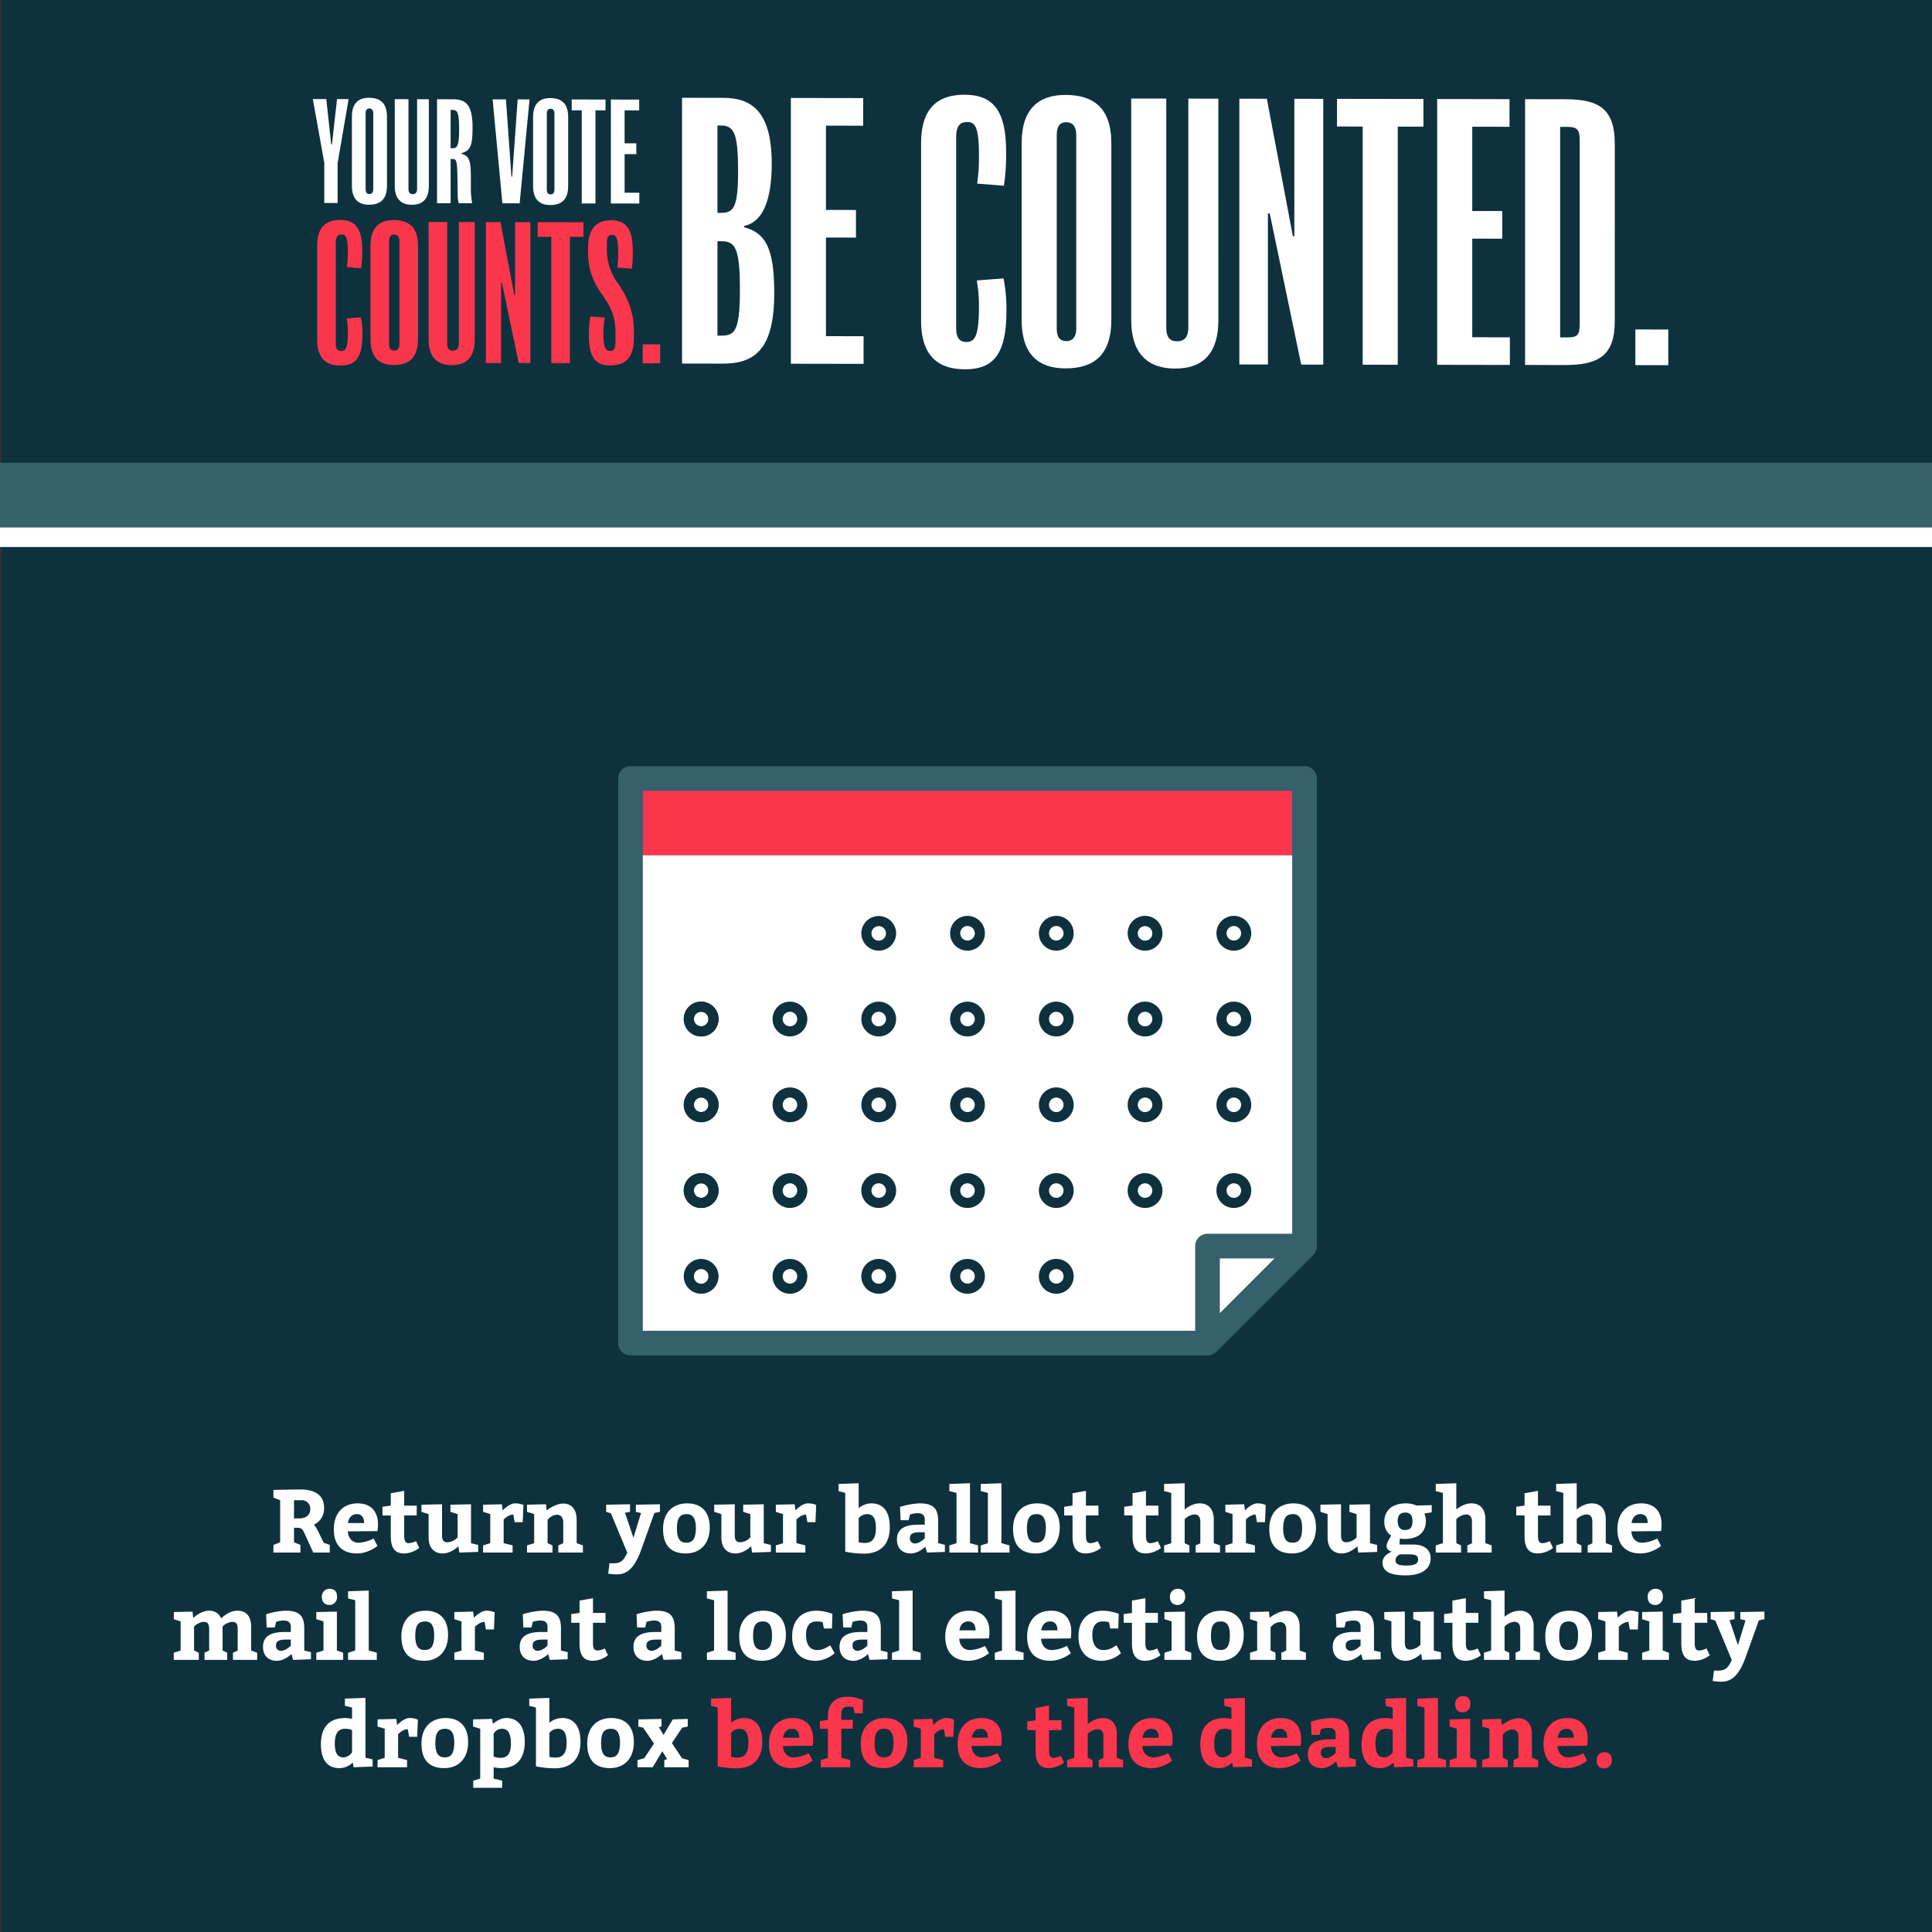<svg xmlns="http://www.w3.org/2000/svg" width="1080" height="1080" viewBox="0 0 1080 1080">
  <rect x="0" y="0" width="1080" height="1080" fill="#333333" stroke="none"/>
  <g>
    <rect x="0.914" y="0.14" width="1079.86" height="1079.86" fill="#0e313e"/>
    <rect y="258.672" width="1080" height="43.378" fill="#37606d"/>
    <rect y="294.873" width="1080" height="10.918" fill="#fff"/>
    <g>
      <g>
        <path d="M194.888,55.4l-6.167,35.765v22.322l-7.434-.012v-22.4l-6.4-35.711,7.511.013,2.768,25.384h.4l2.847-25.375Z" fill="#fff"/>
        <path d="M216.32,103.829c0,7.95-4.111,10.619-10.042,10.609s-9.568-3.073-9.568-10.642v-38.6c0-7.721,3.954-10.543,9.568-10.534,6.009.01,10.042,2.693,10.042,10.567Zm-7.67-40.375c0-2.064-.949-2.83-2.135-2.832-1.345,0-2.135.761-2.135,2.824v42.275c0,2.14.87,2.753,2.135,2.755,1.107,0,2.135-.684,2.135-2.749Z" fill="#fff"/>
        <path d="M239.724,103.866c0,6.88-3.008,10.621-9.489,10.61-6.167-.01-9.568-3.532-9.568-10.565V55.446l7.67.012v50.147c0,1.912.712,2.906,2.373,2.909,1.581,0,2.45-.991,2.45-2.977V55.468l6.564.009Z" fill="#fff"/>
        <path d="M257.988,85.629v.382c4.982,1.078,5.221,5.666,5.221,13.463v4.51a51.6,51.6,0,0,0,.71,9.633l-7.434-.013a12.388,12.388,0,0,1-.632-3.9l-.159-11.543c-.158-8.792-.79-9.251-2.688-9.254l-1.107,0V113.6l-7.591-.013v-58.1l9.014.015c6.958.011,10.833,2.922,10.833,15.689C264.156,81.434,263.049,84.108,257.988,85.629Zm-4.981-24.165-1.107,0V82.866l1.028,0c2.61,0,3.716-1.142,3.716-10.925C256.644,62.693,255.617,61.468,253.007,61.464Z" fill="#fff"/>
        <path d="M296.021,55.573l-5.535,58.088-9.648-.016-5.455-58.107,7.434.013,3.084,43.2h.4l3.083-43.186Z" fill="#fff"/>
        <path d="M317.606,104c0,7.95-4.111,10.619-10.041,10.609S298,111.534,298,103.966v-38.6c0-7.721,3.954-10.543,9.568-10.534,6.009.011,10.041,2.693,10.041,10.567Zm-7.669-40.375c0-2.064-.949-2.83-2.135-2.832-1.344,0-2.135.76-2.135,2.824v42.274c0,2.141.87,2.754,2.135,2.756,1.107,0,2.135-.683,2.135-2.749Z" fill="#fff"/>
        <path d="M338.481,61.683l-5.614-.01v52.059l-7.67-.011V61.662l-5.613-.009V55.612l18.9.032Z" fill="#fff"/>
        <path d="M357.377,113.773l-15.893-.024v-58.1l15.815.026v6.039l-8.145-.013V80.126l6.564.009v6.039l-6.563-.009v21.558l8.223.013Z" fill="#fff"/>
      </g>
      <g>
        <path d="M190.274,204.324c-8.9-.014-12.968-5-12.968-14.426V137.461c0-9.741,4.18-14.5,12.861-14.486,7.824.013,12.325,3.854,12.325,16.7a62.118,62.118,0,0,1-.643,10.258l-7.931-.635a52.8,52.8,0,0,0,.536-8.082c0-8.7-1.072-10.157-3.537-10.161-2.037,0-3.215,1.135-3.215,4.554v56.58c0,2.9,1.072,4.043,3.108,4.047,2.572,0,3.644-2.171,3.644-10.565a43.933,43.933,0,0,0-.643-7.672l7.931-.608a47.118,47.118,0,0,1,.857,9.742C202.6,200.821,197.991,204.337,190.274,204.324Z" fill="#fa364d"/>
        <path d="M233.68,189.682c0,10.777-5.573,14.4-13.612,14.381S207.1,199.9,207.1,189.637V137.306c0-10.467,5.359-14.292,12.968-14.279,8.147.014,13.612,3.649,13.612,14.323Zm-10.4-54.733c0-2.8-1.286-3.836-2.894-3.838-1.822,0-2.895,1.031-2.895,3.829v57.306c0,2.9,1.179,3.732,2.895,3.734,1.5,0,2.894-.927,2.894-3.725Z" fill="#fa364d"/>
        <path d="M265.4,189.734c0,9.327-4.073,14.4-12.861,14.383-8.36-.014-12.969-4.788-12.969-14.322V124.1l10.4.014v67.983c0,2.59.965,3.939,3.215,3.942,2.144,0,3.322-1.341,3.322-4.036V124.126l8.9.015Z" fill="#fa364d"/>
        <path d="M296.483,202.947l-6.537-.011-9.325-44.782h-.535V202.92l-8.467-.013V124.15l8.145.013,7.718,40.738h.429V124.177l8.574.014Z" fill="#fa364d"/>
        <path d="M326.171,132.427l-7.61-.015v70.572l-10.4-.015V132.4l-7.608-.014V124.2l25.616.043Z" fill="#fa364d"/>
        <path d="M354.356,188.639c0,11.71-4.93,15.64-13.611,15.625-8.039-.013-11.578-4.993-11.578-16.807a60.932,60.932,0,0,1,.858-10.568l8.038.635a53.348,53.348,0,0,0-.75,8.807c0,7.979,1.072,9.846,3.859,9.851,2.037,0,2.895-1.342,2.895-5.073v-4.974c0-6.321-.965-12.333-7.181-21.048-6-8.507-8.145-15.039-8.145-24.47v-1.97c0-10.159,3.965-15.538,13.075-15.523,9,.015,11.9,6.134,11.9,17.014a63.962,63.962,0,0,1-.535,10.052l-8.146-.636a49.864,49.864,0,0,0,.537-8.289c0-8.083-1.072-9.95-3.43-9.952-2.037,0-2.895,1.135-2.895,4.762v3.108a31.468,31.468,0,0,0,5.789,18.663c5.9,8.3,9.324,16.6,9.324,27.478Z" fill="#fa364d"/>
        <path d="M369.04,203.068l-9.753-.016v-10.57l9.753.016Z" fill="#fa364d"/>
      </g>
      <g>
        <path d="M404.1,203.265l-22.847-.038V54.661l23.05.032c15.769.027,27.1,7.47,27.1,36.8,0,20.527-5.056,32.639-15.366,34.772v.781c11.724,3.145,16.779,11.366,16.779,36.779C432.811,194.515,422.5,203.3,404.1,203.265ZM402.687,70.14l-1.618-.01V119l1.82,0c7.279.013,9.7-2.915,9.7-23.636,0-21.887-2.63-25.214-9.907-25.225Zm.4,64.7-2.022,0v52.781l2.022,0c7.683.011,10.52-2.523,10.52-25.589,0-23.658-2.635-27.179-10.52-27.192Z" fill="#fff"/>
        <path d="M482.744,203.4l-40.642-.068V54.762l40.438.067V70.271l-20.826-.034v47.112l16.781.028v15.442l-16.781-.028v55.125l21.027.036Z" fill="#fff"/>
        <path d="M539.358,206.423c-16.781-.028-24.465-9.425-24.465-27.214V80.3c0-18.375,7.886-27.353,24.263-27.326,14.76.025,23.252,7.272,23.252,31.511a116.859,116.859,0,0,1-1.215,19.35l-14.963-1.2a99.29,99.29,0,0,0,1.013-15.247c0-16.417-2.021-19.162-6.672-19.169-3.843-.005-6.065,2.141-6.065,8.591V183.542c0,5.475,2.023,7.629,5.862,7.629,4.854.008,6.875-4.094,6.875-19.929a82.725,82.725,0,0,0-1.215-14.472l14.963-1.148A88.793,88.793,0,0,1,562.609,174C562.609,199.815,553.916,206.447,539.358,206.423Z" fill="#fff"/>
        <path d="M621.239,178.8c0,20.329-10.519,27.153-25.677,27.128S571.1,198.07,571.1,178.717V80c0-19.745,10.11-26.96,24.465-26.937,15.366.021,25.677,6.884,25.677,27.019Zm-19.6-103.247c0-5.279-2.424-7.236-5.459-7.242-3.436-.006-5.457,1.946-5.457,7.223v108.1c0,5.474,2.222,7.043,5.457,7.048,2.831,0,5.459-1.752,5.459-7.03Z" fill="#fff"/>
        <path d="M681.083,178.9c0,17.592-7.685,27.159-24.264,27.131-15.769-.027-24.462-9.032-24.462-27.017V55.08l19.6.031V183.353c0,4.887,1.822,7.432,6.066,7.439,4.044.007,6.267-2.529,6.267-7.612V55.133l16.783.026Z" fill="#fff"/>
        <path d="M739.714,203.824l-12.335-.022L709.79,119.324h-1.011v84.448l-15.97-.027V55.181l15.366.021,14.558,76.849.808,0V55.231l16.176.029Z" fill="#fff"/>
        <path d="M795.716,70.8l-14.356-.025V203.9l-19.612-.033V70.734l-14.355-.025V55.266l48.323.081Z" fill="#fff"/>
        <path d="M844.034,204l-40.643-.067V55.365l40.437.068V70.875L823,70.841v47.11l16.781.029v15.442L823,133.4v55.125l21.027.034Z" fill="#fff"/>
        <path d="M902.665,179.661c0,19.158-9.1,24.421-27.9,24.389l-22.24-.038V55.446l22.848.039c19.006.031,27.295,5.91,27.295,24.872Zm-19.613-100.9c0-6.056-1.009-7.82-6.874-7.829l-4.044-.007V188.6l3.843.007c6.066.01,7.075-1.357,7.075-7.809Z" fill="#fff"/>
        <path d="M932.586,204.146l-18.4-.031v-19.94l18.4.032Z" fill="#fff"/>
      </g>
    </g>
    <g>
      <path d="M152.85,867.891v-4.25l3.75-1.5v-23.5l-3.75-1.5v-4.25l11.5-.25h3.8c8.2,0,13,3.4,13,10.2a9.877,9.877,0,0,1-5.651,9.451,14.512,14.512,0,0,1,2.1,3.25l3.349,6.85,3.4,1.25v4.25H175.1l-4.2-9.251c-1.7-3.8-2.15-4.6-4.8-4.6h-1.75v8.1l3.6,1.5v4.25Zm14.35-19.1c3.951,0,6.251-1.9,6.251-5.25a4.673,4.673,0,0,0-5-4.9h-4.1V848.79Z" fill="#fff"/>
      <path d="M200.449,862.391a20.27,20.27,0,0,0,8.4-2.35l2.15,4.15s-5,4.2-11.4,4.2c-8.6,0-13-5-13-13.5,0-8.75,4.95-14.5,13.35-14.5,7.452,0,11.351,4.6,11.351,11.751a26.716,26.716,0,0,1-.3,3.75l-16.6.151C194.7,860.041,197,862.391,200.449,862.391Zm-5.95-11h9.051c0-2.85-1.2-5-4.1-5C196.65,846.39,194.9,848.44,194.5,851.39Z" fill="#fff"/>
      <path d="M218.449,858.64v-11.5H213.8v-4.85l4.65-.651v-6.9l7.5-1.35v8.25h7v5.5h-7v11c0,3.2.551,4.5,2.651,4.5a10.59,10.59,0,0,0,3.95-1.15l1.8,3.8a14.249,14.249,0,0,1-8.5,3.1C220.1,868.391,218.449,864.391,218.449,858.64Z" fill="#fff"/>
      <path d="M235.6,845.14v-4l11.5-.25V858.14c0,2.751.8,4,3.05,4a8.511,8.511,0,0,0,5.65-2.7V846.39l-4-1.25v-4l11.5-.25v21.752l4,1v3.9l-10.551.349-.5-3.5s-4,4-8.751,4c-5,0-7.9-3.35-7.9-8.95V846.39Z" fill="#fff"/>
      <path d="M281,844.34s3.6-3.951,6.95-3.951a11.832,11.832,0,0,1,4.651.9l-.4,9.6h-4.5l-.75-4.25c-2.9,0-5.4,2.8-5.4,2.8v13.2l5,1.25v4h-16.5v-4l4-1.25V846.39l-4-1.25v-4l10.5-.25Z" fill="#fff"/>
      <path d="M305.549,844.34s4.75-3.85,9.2-3.85c4.851,0,7.6,3.45,7.6,8.9v13.251l3.5,1.25v4H312.1v-4l2.75-1.25v-11.9c0-2.3-1.3-4-3.4-4-3.1,0-5.35,2.851-5.35,2.851v13.05l2.75,1.25v4H294.6v-4l4-1.25V846.39l-4-1.25v-4l10.6-.25Z" fill="#fff"/>
      <path d="M338.847,845.14v-4l13.35-.25v4.251l-2.8.5,4.7,14,4.25-13.85-2.9-.65v-4l13.452-.25v4.251l-3.1.65-7.35,20.5c-4.15,11.55-8.751,13.8-13.851,13.8a36.492,36.492,0,0,1-4.6-.4l.7-5.85c.75.049,1.4.049,2.05.049,4,0,5.8-1.149,7.9-5.95l-9.151-22Z" fill="#fff"/>
      <path d="M396.748,853.89c0,9-5.25,14.5-13.35,14.5-8.151,0-12.751-4.25-12.751-13.751,0-9,5.35-14.251,13.5-14.251C392.248,840.389,396.748,845.29,396.748,853.89Zm-18.35.5c0,5.5,1.6,8,5.25,8,3.6,0,5.35-2.25,5.35-8.251,0-5.1-1.5-7.75-5.1-7.75C380.247,846.39,378.4,848.39,378.4,854.39Z" fill="#fff"/>
      <path d="M399.246,845.14v-4l11.5-.25V858.14c0,2.751.8,4,3.05,4a8.511,8.511,0,0,0,5.65-2.7V846.39l-4-1.25v-4l11.5-.25v21.752l4,1v3.9l-10.55.349-.5-3.5s-4,4-8.751,4c-5,0-7.9-3.35-7.9-8.95V846.39Z" fill="#fff"/>
      <path d="M444.647,844.34s3.6-3.951,6.95-3.951a11.824,11.824,0,0,1,4.65.9l-.4,9.6h-4.5l-.75-4.25c-2.9,0-5.4,2.8-5.4,2.8v13.2l5,1.25v4H433.7v-4l4-1.25V846.39l-4-1.25v-4l10.5-.25Z" fill="#fff"/>
      <path d="M480,843.04a11.456,11.456,0,0,1,7.151-2.651c6.7,0,10.25,4.851,10.25,13.251,0,9.4-4.9,14.851-14.5,14.851a53.492,53.492,0,0,1-10.4-1.1V834.54l-3.75-1v-4l11.251-.4Zm3.7,19.451c4.349,0,5.95-3.3,5.95-8.351,0-5-1.4-7.75-4.9-7.75a6.419,6.419,0,0,0-4.75,2.25v13.451A12.539,12.539,0,0,0,483.7,862.491Z" fill="#fff"/>
      <path d="M517.295,864.641s-3.85,3.75-8.1,3.75c-4.851,0-7.8-2.85-7.8-7.85,0-5.9,4.45-8.25,12.051-8.25h3.5V849.54c0-2.55-1.35-3.65-3.85-3.65a12.841,12.841,0,0,0-4.4.75l-.75,3.15h-4.5l-.35-7.4a42.041,42.041,0,0,1,10.851-2c7.6,0,10.5,2.651,10.5,9.9v12.351l3.75.9v4l-10,.349Zm-5.7-1.85c2.649,0,5.35-2.9,5.35-2.9v-3.35H514.1c-3.9,0-5.45,1-5.45,3.25A2.7,2.7,0,0,0,511.6,862.791Z" fill="#fff"/>
      <path d="M542.244,862.641l4.5,1.25v4h-16.05v-4l4-1.25v-28.1l-4-1v-4l11.55-.4Z" fill="#fff"/>
      <path d="M559.794,862.641l4.5,1.25v4H548.243v-4l4-1.25v-28.1l-4-1v-4l11.551-.4Z" fill="#fff"/>
      <path d="M592.4,853.89c0,9-5.25,14.5-13.351,14.5-8.15,0-12.751-4.25-12.751-13.751,0-9,5.351-14.251,13.5-14.251C587.9,840.389,592.4,845.29,592.4,853.89Zm-18.351.5c0,5.5,1.6,8,5.25,8,3.6,0,5.351-2.25,5.351-8.251,0-5.1-1.5-7.75-5.1-7.75C575.894,846.39,574.044,848.39,574.044,854.39Z" fill="#fff"/>
      <path d="M599.543,858.64v-11.5h-4.65v-4.85l4.65-.651v-6.9l7.5-1.35v8.25h7v5.5h-7v11c0,3.2.551,4.5,2.651,4.5a10.6,10.6,0,0,0,3.95-1.15l1.8,3.8a14.251,14.251,0,0,1-8.5,3.1C601.194,868.391,599.543,864.391,599.543,858.64Z" fill="#fff"/>
      <path d="M633.092,858.64v-11.5h-4.65v-4.85l4.65-.651v-6.9l7.5-1.35v8.25h7v5.5h-7v11c0,3.2.551,4.5,2.65,4.5a10.6,10.6,0,0,0,3.951-1.15l1.8,3.8a14.249,14.249,0,0,1-8.5,3.1C634.742,868.391,633.092,864.391,633.092,858.64Z" fill="#fff"/>
      <path d="M662.242,843.79c1.451-1.2,4.7-3.4,8.4-3.4,5.1,0,7.85,3.4,7.85,9v13.251l3.5,1.25v4h-13.6v-4l2.6-1.2v-12.1c0-2.951-1.45-4-3.25-4a8.552,8.552,0,0,0-5.5,2.65v13.4l2.651,1.25v4H650.741v-4l4-1.25v-28.1l-4-1v-4l11.5-.4Z" fill="#fff"/>
      <path d="M695.942,844.34s3.6-3.951,6.95-3.951a11.824,11.824,0,0,1,4.65.9l-.4,9.6h-4.5l-.75-4.25c-2.9,0-5.4,2.8-5.4,2.8v13.2l5,1.25v4h-16.5v-4l4-1.25V846.39l-4-1.25v-4l10.5-.25Z" fill="#fff"/>
      <path d="M735.642,853.89c0,9-5.25,14.5-13.351,14.5-8.15,0-12.751-4.25-12.751-13.751,0-9,5.351-14.251,13.5-14.251C731.142,840.389,735.642,845.29,735.642,853.89Zm-18.351.5c0,5.5,1.6,8,5.25,8,3.6,0,5.351-2.25,5.351-8.251,0-5.1-1.5-7.75-5.1-7.75C719.141,846.39,717.291,848.39,717.291,854.39Z" fill="#fff"/>
      <path d="M738.14,845.14v-4l11.5-.25V858.14c0,2.751.8,4,3.05,4a8.511,8.511,0,0,0,5.65-2.7V846.39l-4-1.25v-4l11.5-.25v21.752l4,1v3.9l-10.551.349-.5-3.5s-4,4-8.751,4c-5,0-7.9-3.35-7.9-8.95V846.39Z" fill="#fff"/>
      <path d="M778.089,867.391s-3-.45-3-3.3c0-1.451,2-4.7,2.6-5.651-1.2-.8-3.851-2.95-3.851-7.8,0-6.85,5.15-10.251,12-10.251a13.968,13.968,0,0,1,5.9,1.2l8.6-.2v4l-4.1.7a10.913,10.913,0,0,1,.851,3.95c0,7.251-5.1,10.251-12,10.251a17.3,17.3,0,0,1-2.55-.25l-.2,3.35h7.4c6.351,0,10,2.75,10,7.75,0,5.5-4.4,9.5-14,9.5-7.85,0-12.9-1.75-12.9-7.251C772.839,869.092,778.089,867.391,778.089,867.391Zm2,4.75c0,2.5,2.149,3,6.25,3,4.5,0,6.4-1,6.4-3.4,0-2.251-1.65-2.851-5-2.851h-5.251S780.09,869.992,780.09,872.141Zm1.25-21.851c0,3,1.149,5,4,5,3.15,0,4.25-1.651,4.25-5,0-3.15-1.25-4.75-4-4.75C782.59,845.54,781.34,847.14,781.34,850.29Z" fill="#fff"/>
      <path d="M814.089,843.79c1.45-1.2,4.7-3.4,8.4-3.4,5.1,0,7.851,3.4,7.851,9v13.251l3.5,1.25v4h-13.6v-4l2.6-1.2v-12.1c0-2.951-1.45-4-3.25-4a8.547,8.547,0,0,0-5.5,2.65v13.4l2.65,1.25v4H802.588v-4l4-1.25v-28.1l-4-1v-4l11.5-.4Z" fill="#fff"/>
      <path d="M852.237,858.64v-11.5h-4.651v-4.85l4.651-.651v-6.9l7.5-1.35v8.25h7v5.5h-7v11c0,3.2.55,4.5,2.65,4.5a10.584,10.584,0,0,0,3.95-1.15l1.8,3.8a14.249,14.249,0,0,1-8.5,3.1C853.887,868.391,852.237,864.391,852.237,858.64Z" fill="#fff"/>
      <path d="M881.387,843.79c1.45-1.2,4.7-3.4,8.4-3.4,5.1,0,7.851,3.4,7.851,9v13.251l3.5,1.25v4h-13.6v-4l2.6-1.2v-12.1c0-2.951-1.45-4-3.25-4a8.547,8.547,0,0,0-5.5,2.65v13.4l2.65,1.25v4H869.886v-4l4-1.25v-28.1l-4-1v-4l11.5-.4Z" fill="#fff"/>
      <path d="M917.986,862.391a20.276,20.276,0,0,0,8.4-2.35l2.149,4.15s-5,4.2-11.4,4.2c-8.6,0-13-5-13-13.5,0-8.75,4.95-14.5,13.351-14.5,7.451,0,11.35,4.6,11.35,11.751a26.716,26.716,0,0,1-.3,3.75l-16.6.151C912.236,860.041,914.535,862.391,917.986,862.391Zm-5.951-11h9.051c0-2.85-1.2-5-4.1-5C914.186,846.39,912.436,848.44,912.035,851.39Z" fill="#fff"/>
      <path d="M143.779,923.891v4H130.228v-4l2.649-1.25v-11.9c0-3-.9-4.1-3.1-4.1a8.23,8.23,0,0,0-5.351,2.6v13.4l2.6,1.25v4h-12.7v-4l2.6-1.25v-11.9c0-3.05-.9-4.1-3.1-4.1a8.5,8.5,0,0,0-5.35,2.6v13.4l2.65,1.25v4h-14v-4l3.851-1.25V906.39l-3.8-1.25v-4l10.451-.25.35,3.551s4.35-4.051,8.751-4.051c3.55,0,5.75,1.651,6.9,4.3.85-.85,4.6-4.3,9.051-4.3,5.25,0,7.7,3.4,7.7,9v13.251Z" fill="#fff"/>
      <path d="M162.926,924.641s-3.851,3.75-8.1,3.75c-4.85,0-7.8-2.85-7.8-7.85,0-5.9,4.45-8.25,12.05-8.25h3.5V909.54c0-2.55-1.349-3.65-3.849-3.65a12.851,12.851,0,0,0-4.4.75l-.75,3.15h-4.5l-.349-7.4a42.039,42.039,0,0,1,10.85-2c7.6,0,10.5,2.651,10.5,9.9v12.351l3.75.9v4l-10,.349Zm-5.7-1.85c2.649,0,5.349-2.9,5.349-2.9v-3.35h-2.849c-3.9,0-5.45,1-5.45,3.25A2.7,2.7,0,0,0,157.226,922.791Z" fill="#fff"/>
      <path d="M188.325,922.641l3.5,1.25v4h-15v-4l4-1.25V906.39l-4-1.25v-4l11.5-.25Zm-4.1-34.5c2.6,0,4.2,1.35,4.2,4.5a4.278,4.278,0,0,1-4.2,4.55c-2.7,0-4.3-1.6-4.3-4.55A4.256,4.256,0,0,1,184.225,888.139Z" fill="#fff"/>
      <path d="M206.125,922.641l4.5,1.25v4H194.574v-4l4-1.25v-28.1l-4-1v-4l11.551-.4Z" fill="#fff"/>
      <path d="M250.475,913.89c0,9-5.25,14.5-13.351,14.5-8.15,0-12.751-4.25-12.751-13.751,0-9,5.351-14.251,13.5-14.251C245.975,900.389,250.475,905.29,250.475,913.89Zm-18.351.5c0,5.5,1.6,8,5.25,8,3.6,0,5.351-2.25,5.351-8.251,0-5.1-1.5-7.75-5.1-7.75C233.974,906.39,232.124,908.39,232.124,914.39Z" fill="#fff"/>
      <path d="M264.924,904.34s3.6-3.951,6.95-3.951a11.832,11.832,0,0,1,4.651.9l-.4,9.6h-4.5l-.75-4.25c-2.9,0-5.4,2.8-5.4,2.8v13.2l5,1.25v4h-16.5v-4l4-1.25V906.39l-4-1.25v-4l10.5-.25Z" fill="#fff"/>
      <path d="M306.423,924.641s-3.851,3.75-8.1,3.75c-4.85,0-7.8-2.85-7.8-7.85,0-5.9,4.45-8.25,12.05-8.25h3.5V909.54c0-2.55-1.349-3.65-3.849-3.65a12.851,12.851,0,0,0-4.4.75l-.75,3.15h-4.5l-.349-7.4a42.039,42.039,0,0,1,10.85-2c7.6,0,10.5,2.651,10.5,9.9v12.351l3.75.9v4l-10,.349Zm-5.7-1.85c2.649,0,5.349-2.9,5.349-2.9v-3.35h-2.849c-3.9,0-5.45,1-5.45,3.25A2.7,2.7,0,0,0,300.723,922.791Z" fill="#fff"/>
      <path d="M323.972,918.64v-11.5h-4.651v-4.85l4.651-.651v-6.9l7.5-1.35v8.25h7v5.5h-7v11c0,3.2.551,4.5,2.65,4.5a10.584,10.584,0,0,0,3.95-1.15l1.8,3.8a14.249,14.249,0,0,1-8.5,3.1C325.622,928.391,323.972,924.391,323.972,918.64Z" fill="#fff"/>
      <path d="M370.022,924.641s-3.851,3.75-8.1,3.75c-4.85,0-7.8-2.85-7.8-7.85,0-5.9,4.451-8.25,12.051-8.25h3.5V909.54c0-2.55-1.35-3.65-3.85-3.65a12.848,12.848,0,0,0-4.4.75l-.75,3.15h-4.5l-.349-7.4a42.029,42.029,0,0,1,10.85-2c7.6,0,10.5,2.651,10.5,9.9v12.351l3.75.9v4l-10,.349Zm-5.7-1.85c2.65,0,5.35-2.9,5.35-2.9v-3.35h-2.85c-3.9,0-5.45,1-5.45,3.25A2.7,2.7,0,0,0,364.321,922.791Z" fill="#fff"/>
      <path d="M406.72,922.641l4.5,1.25v4H395.169v-4l4-1.25v-28.1l-4-1v-4l11.551-.4Z" fill="#fff"/>
      <path d="M439.321,913.89c0,9-5.25,14.5-13.351,14.5-8.15,0-12.751-4.25-12.751-13.751,0-9,5.351-14.251,13.5-14.251C434.821,900.389,439.321,905.29,439.321,913.89Zm-18.351.5c0,5.5,1.6,8,5.25,8,3.6,0,5.351-2.25,5.351-8.251,0-5.1-1.5-7.75-5.1-7.75C422.82,906.39,420.97,908.39,420.97,914.39Z" fill="#fff"/>
      <path d="M455.82,928.391c-8.251,0-13-5.1-13-13.6,0-8.9,5-14.4,13.751-14.4a27.742,27.742,0,0,1,8.751,1.75l-.25,8.2h-4.5l-.7-3.551a14.306,14.306,0,0,0-3.45-.4c-3.6,0-5.849,2.4-5.849,7.4,0,5.45,2.1,8.6,6.25,8.6,3.5,0,5.7-1.75,7.25-2.65l2.5,4.4A16.589,16.589,0,0,1,455.82,928.391Z" fill="#fff"/>
      <path d="M485.22,924.641s-3.851,3.75-8.1,3.75c-4.85,0-7.8-2.85-7.8-7.85,0-5.9,4.45-8.25,12.05-8.25h3.5V909.54c0-2.55-1.349-3.65-3.849-3.65a12.851,12.851,0,0,0-4.4.75l-.75,3.15h-4.5l-.349-7.4a42.039,42.039,0,0,1,10.85-2c7.6,0,10.5,2.651,10.5,9.9v12.351l3.75.9v4l-10,.349Zm-5.7-1.85c2.649,0,5.349-2.9,5.349-2.9v-3.35H482.02c-3.9,0-5.45,1-5.45,3.25A2.7,2.7,0,0,0,479.52,922.791Z" fill="#fff"/>
      <path d="M510.169,922.641l4.5,1.25v4H498.618v-4l4-1.25v-28.1l-4-1v-4l11.551-.4Z" fill="#fff"/>
      <path d="M542.268,922.391a20.269,20.269,0,0,0,8.4-2.35l2.151,4.15s-5,4.2-11.4,4.2c-8.6,0-13-5-13-13.5,0-8.75,4.95-14.5,13.351-14.5,7.451,0,11.35,4.6,11.35,11.751a26.8,26.8,0,0,1-.3,3.75l-16.6.151C536.518,920.041,538.818,922.391,542.268,922.391Zm-5.95-11h9.05c0-2.85-1.2-5-4.1-5C538.468,906.39,536.718,908.44,536.318,911.39Z" fill="#fff"/>
      <path d="M567.668,922.641l4.5,1.25v4H556.117v-4l4-1.25v-28.1l-4-1v-4l11.551-.4Z" fill="#fff"/>
      <path d="M588.018,922.391a20.269,20.269,0,0,0,8.4-2.35l2.151,4.15s-5,4.2-11.4,4.2c-8.6,0-13-5-13-13.5,0-8.75,4.95-14.5,13.351-14.5,7.451,0,11.35,4.6,11.35,11.751a26.8,26.8,0,0,1-.3,3.75l-16.6.151C582.268,920.041,584.568,922.391,588.018,922.391Zm-5.95-11h9.05c0-2.85-1.2-5-4.1-5C584.218,906.39,582.468,908.44,582.068,911.39Z" fill="#fff"/>
      <path d="M615.868,928.391c-8.251,0-13-5.1-13-13.6,0-8.9,5-14.4,13.751-14.4a27.734,27.734,0,0,1,8.751,1.75l-.25,8.2h-4.5l-.7-3.551a14.306,14.306,0,0,0-3.45-.4c-3.6,0-5.85,2.4-5.85,7.4,0,5.45,2.1,8.6,6.25,8.6,3.5,0,5.7-1.75,7.25-2.65l2.5,4.4A16.587,16.587,0,0,1,615.868,928.391Z" fill="#fff"/>
      <path d="M632.768,918.64v-11.5h-4.651v-4.85l4.651-.651v-6.9l7.5-1.35v8.25h7v5.5h-7v11c0,3.2.551,4.5,2.65,4.5a10.584,10.584,0,0,0,3.95-1.15l1.8,3.8a14.249,14.249,0,0,1-8.5,3.1C634.418,928.391,632.768,924.391,632.768,918.64Z" fill="#fff"/>
      <path d="M662.418,922.641l3.5,1.25v4h-15v-4l4-1.25V906.39l-4-1.25v-4l11.5-.25Zm-4.1-34.5c2.6,0,4.2,1.35,4.2,4.5a4.279,4.279,0,0,1-4.2,4.55c-2.7,0-4.3-1.6-4.3-4.55A4.256,4.256,0,0,1,658.318,888.139Z" fill="#fff"/>
      <path d="M695.268,913.89c0,9-5.25,14.5-13.351,14.5-8.15,0-12.751-4.25-12.751-13.751,0-9,5.351-14.251,13.5-14.251C690.768,900.389,695.268,905.29,695.268,913.89Zm-18.351.5c0,5.5,1.6,8,5.25,8,3.6,0,5.351-2.25,5.351-8.251,0-5.1-1.5-7.75-5.1-7.75C678.767,906.39,676.917,908.39,676.917,914.39Z" fill="#fff"/>
      <path d="M709.717,904.34s4.75-3.85,9.2-3.85c4.851,0,7.6,3.45,7.6,8.9v13.251l3.5,1.25v4H716.267v-4l2.75-1.25v-11.9c0-2.3-1.3-4-3.4-4-3.1,0-5.35,2.851-5.35,2.851v13.05l2.75,1.25v4H698.766v-4l4-1.25V906.39l-4-1.25v-4l10.6-.25Z" fill="#fff"/>
      <path d="M760.916,924.641s-3.85,3.75-8.1,3.75c-4.851,0-7.8-2.85-7.8-7.85,0-5.9,4.45-8.25,12.051-8.25h3.5V909.54c0-2.55-1.35-3.65-3.85-3.65a12.841,12.841,0,0,0-4.4.75l-.75,3.15h-4.5l-.35-7.4a42.041,42.041,0,0,1,10.851-2c7.6,0,10.5,2.651,10.5,9.9v12.351l3.75.9v4l-10,.349Zm-5.7-1.85c2.649,0,5.35-2.9,5.35-2.9v-3.35h-2.85c-3.9,0-5.45,1-5.45,3.25A2.7,2.7,0,0,0,755.216,922.791Z" fill="#fff"/>
      <path d="M773.815,905.14v-4l11.5-.25V918.14c0,2.751.8,4,3.049,4a8.515,8.515,0,0,0,5.651-2.7V906.39l-4-1.25v-4l11.5-.25v21.752l4,1v3.9l-10.551.349-.5-3.5s-4,4-8.751,4c-5,0-7.9-3.35-7.9-8.95V906.39Z" fill="#fff"/>
      <path d="M811.914,918.64v-11.5h-4.65v-4.85l4.65-.651v-6.9l7.5-1.35v8.25h7v5.5h-7v11c0,3.2.551,4.5,2.651,4.5a10.6,10.6,0,0,0,3.95-1.15l1.8,3.8a14.251,14.251,0,0,1-8.5,3.1C813.565,928.391,811.914,924.391,811.914,918.64Z" fill="#fff"/>
      <path d="M841.065,903.79c1.45-1.2,4.7-3.4,8.4-3.4,5.1,0,7.851,3.4,7.851,9v13.251l3.5,1.25v4h-13.6v-4l2.6-1.2v-12.1c0-2.951-1.451-4-3.25-4a8.547,8.547,0,0,0-5.5,2.65v13.4l2.65,1.25v4H829.564v-4l4-1.25v-28.1l-4-1v-4l11.5-.4Z" fill="#fff"/>
      <path d="M889.914,913.89c0,9-5.25,14.5-13.35,14.5-8.151,0-12.751-4.25-12.751-13.751,0-9,5.35-14.251,13.5-14.251C885.414,900.389,889.914,905.29,889.914,913.89Zm-18.35.5c0,5.5,1.6,8,5.25,8,3.6,0,5.35-2.25,5.35-8.251,0-5.1-1.5-7.75-5.1-7.75C873.413,906.39,871.564,908.39,871.564,914.39Z" fill="#fff"/>
      <path d="M904.363,904.34s3.6-3.951,6.951-3.951a11.824,11.824,0,0,1,4.65.9l-.4,9.6h-4.5l-.75-4.25c-2.9,0-5.4,2.8-5.4,2.8v13.2l5,1.25v4h-16.5v-4l4-1.25V906.39l-4-1.25v-4l10.5-.25Z" fill="#fff"/>
      <path d="M929.463,922.641l3.5,1.25v4h-15v-4l4-1.25V906.39l-4-1.25v-4l11.5-.25Zm-4.1-34.5c2.6,0,4.2,1.35,4.2,4.5a4.279,4.279,0,0,1-4.2,4.55c-2.7,0-4.3-1.6-4.3-4.55A4.256,4.256,0,0,1,925.363,888.139Z" fill="#fff"/>
      <path d="M939.862,918.64v-11.5h-4.651v-4.85l4.651-.651v-6.9l7.5-1.35v8.25h7v5.5h-7v11c0,3.2.55,4.5,2.65,4.5a10.584,10.584,0,0,0,3.95-1.15l1.8,3.8a14.249,14.249,0,0,1-8.5,3.1C941.512,928.391,939.862,924.391,939.862,918.64Z" fill="#fff"/>
      <path d="M956.261,905.14v-4l13.351-.25v4.251l-2.8.5,4.7,14,4.25-13.85-2.9-.65v-4l13.451-.25v4.251l-3.1.65-7.349,20.5c-4.151,11.55-8.751,13.8-13.852,13.8a36.492,36.492,0,0,1-4.6-.4l.7-5.85c.75.049,1.4.049,2.049.049,4,0,5.8-1.149,7.9-5.95l-9.151-22Z" fill="#fff"/>
      <path d="M197.2,985.241a10.558,10.558,0,0,1-7.549,3.15c-7,0-10.251-5.1-10.251-13.35,0-9.4,4.5-14.652,13.651-14.652a18.342,18.342,0,0,1,3.75.5V954.54l-4-1v-4l11.5-.4v33.4l4,1v4l-10.651.349Zm-4.3-18.851c-4.25,0-5.75,3.25-5.75,8.25,0,5.051,1.4,7.751,4.8,7.751a6.02,6.02,0,0,0,4.851-2.85v-12.4A9.847,9.847,0,0,0,192.9,966.39Z" fill="#fff"/>
      <path d="M222,964.34s3.6-3.951,6.95-3.951a11.832,11.832,0,0,1,4.651.9l-.4,9.6h-4.5l-.75-4.25c-2.9,0-5.4,2.8-5.4,2.8v13.2l5,1.25v4h-16.5v-4l4-1.25V966.39l-4-1.25v-4l10.5-.25Z" fill="#fff"/>
      <path d="M261.7,973.89c0,9-5.25,14.5-13.35,14.5-8.151,0-12.751-4.25-12.751-13.751,0-9,5.35-14.251,13.5-14.251C257.2,960.389,261.7,965.29,261.7,973.89Zm-18.35.5c0,5.5,1.6,8,5.25,8,3.6,0,5.35-2.25,5.35-8.251,0-5.1-1.5-7.75-5.1-7.75C245.2,966.39,243.351,968.39,243.351,974.39Z" fill="#fff"/>
      <path d="M264.449,961.139l10.651-.25.45,2.8s3.4-3.3,7.4-3.3c6.951,0,10.4,5.151,10.4,13.251,0,9.251-4.4,14.751-13.151,14.751a19.4,19.4,0,0,1-4.25-.5v6.351l4.75,1.149v4H264.549v-4l3.9-1.149V966.39l-4-1.25Zm15.4,21.5c4.3,0,5.75-3,5.75-8.1,0-5.051-1.351-8.151-5-8.151a5.407,5.407,0,0,0-4.651,2.75v12.751A9.3,9.3,0,0,0,279.851,982.641Z" fill="#fff"/>
      <path d="M307.1,963.04a11.45,11.45,0,0,1,7.15-2.651c6.7,0,10.25,4.851,10.25,13.251,0,9.4-4.9,14.851-14.5,14.851a53.475,53.475,0,0,1-10.4-1.1V954.54l-3.75-1v-4l11.251-.4Zm3.7,19.451c4.35,0,5.95-3.3,5.95-8.351,0-5-1.4-7.75-4.9-7.75a6.419,6.419,0,0,0-4.75,2.25v13.451A12.527,12.527,0,0,0,310.8,982.491Z" fill="#fff"/>
      <path d="M354.35,973.89c0,9-5.25,14.5-13.351,14.5-8.15,0-12.751-4.25-12.751-13.751,0-9,5.351-14.251,13.5-14.251C349.85,960.389,354.35,965.29,354.35,973.89Zm-18.351.5c0,5.5,1.6,8,5.25,8,3.6,0,5.351-2.25,5.351-8.251,0-5.1-1.5-7.75-5.1-7.75C337.849,966.39,336,968.39,336,974.39Z" fill="#fff"/>
      <path d="M384.449,965.14l-3.1.65-5.751,8.6,5.65,8.5,3.7,1v4h-13.6v-4l1.55-.549-2.651-4.4-5.4,8.95h-8.5v-4l3.75-1,5.5-8.251-6.051-8.85-2.7-.65v-4l12.951-.25v4.251l-1.5.3,2.6,4.4,5.2-8.7,8.35-.25Z" fill="#fff"/>
      <path d="M408.7,963.04a11.456,11.456,0,0,1,7.151-2.651c6.7,0,10.25,4.851,10.25,13.251,0,9.4-4.9,14.851-14.5,14.851a53.492,53.492,0,0,1-10.4-1.1V954.54l-3.75-1v-4l11.251-.4Zm3.7,19.451c4.349,0,5.95-3.3,5.95-8.351,0-5-1.4-7.75-4.9-7.75a6.419,6.419,0,0,0-4.75,2.25v13.451A12.539,12.539,0,0,0,412.4,982.491Z" fill="#fa364d"/>
      <path d="M443.7,982.391a20.277,20.277,0,0,0,8.4-2.35l2.149,4.15s-5,4.2-11.4,4.2c-8.6,0-13-5-13-13.5,0-8.75,4.95-14.5,13.35-14.5,7.452,0,11.351,4.6,11.351,11.751a26.716,26.716,0,0,1-.3,3.75l-16.6.151C437.946,980.041,440.246,982.391,443.7,982.391Zm-5.95-11H446.8c0-2.85-1.2-5-4.1-5C439.9,966.39,438.147,968.44,437.746,971.39Z" fill="#fa364d"/>
      <path d="M473.547,948.539a20.232,20.232,0,0,1,8.851,1.85l-.151,7.351h-4.5l-.75-3.5a19.184,19.184,0,0,0-2.849-.2c-2.751,0-3.851,1.65-3.851,4.251v3.1h6.5l-.149,5H470.3v16.251l5,1.25v4H458.8v-4l4-1.25V966.39h-4.5v-4.251l4.5-.75v-2.25C462.8,952.789,466.446,948.539,473.547,948.539Z" fill="#fa364d"/>
      <path d="M507.247,973.89c0,9-5.25,14.5-13.35,14.5-8.151,0-12.751-4.25-12.751-13.751,0-9,5.35-14.251,13.5-14.251C502.747,960.389,507.247,965.29,507.247,973.89Zm-18.35.5c0,5.5,1.6,8,5.25,8,3.6,0,5.35-2.25,5.35-8.251,0-5.1-1.5-7.75-5.1-7.75C490.746,966.39,488.9,968.39,488.9,974.39Z" fill="#fa364d"/>
      <path d="M521.7,964.34s3.6-3.951,6.951-3.951a11.824,11.824,0,0,1,4.65.9l-.4,9.6h-4.5l-.75-4.25c-2.9,0-5.4,2.8-5.4,2.8v13.2l5,1.25v4h-16.5v-4l4-1.25V966.39l-4-1.25v-4l10.5-.25Z" fill="#fa364d"/>
      <path d="M549.146,982.391a20.276,20.276,0,0,0,8.4-2.35l2.149,4.15s-5,4.2-11.4,4.2c-8.6,0-13-5-13-13.5,0-8.75,4.95-14.5,13.351-14.5,7.451,0,11.35,4.6,11.35,11.751a26.716,26.716,0,0,1-.3,3.75l-16.6.151C543.4,980.041,545.7,982.391,549.146,982.391Zm-5.95-11h9.05c0-2.85-1.2-5-4.1-5C545.346,966.39,543.6,968.44,543.2,971.39Z" fill="#fa364d"/>
      <path d="M578.9,978.64v-11.5h-4.651v-4.85l4.651-.651v-6.9l7.5-1.35v8.25h7v5.5h-7v11c0,3.2.551,4.5,2.65,4.5a10.584,10.584,0,0,0,3.95-1.15l1.8,3.8a14.249,14.249,0,0,1-8.5,3.1C580.545,988.391,578.9,984.391,578.9,978.64Z" fill="#fa364d"/>
      <path d="M608.045,963.79c1.45-1.2,4.7-3.4,8.4-3.4,5.1,0,7.85,3.4,7.85,9v13.251l3.5,1.25v4H614.2v-4l2.6-1.2v-12.1c0-2.951-1.45-4-3.25-4a8.552,8.552,0,0,0-5.5,2.65v13.4l2.651,1.25v4H596.544v-4l4-1.25v-28.1l-4-1v-4l11.5-.4Z" fill="#fa364d"/>
      <path d="M644.644,982.391a20.276,20.276,0,0,0,8.4-2.35l2.15,4.15s-5,4.2-11.4,4.2c-8.6,0-13-5-13-13.5,0-8.75,4.95-14.5,13.351-14.5,7.451,0,11.35,4.6,11.35,11.751a26.8,26.8,0,0,1-.3,3.75l-16.6.151C638.894,980.041,641.194,982.391,644.644,982.391Zm-5.95-11h9.05c0-2.85-1.2-5-4.1-5C640.844,966.39,639.094,968.44,638.694,971.39Z" fill="#fa364d"/>
      <path d="M688.793,985.241a10.558,10.558,0,0,1-7.55,3.15c-7,0-10.251-5.1-10.251-13.35,0-9.4,4.5-14.652,13.652-14.652a18.342,18.342,0,0,1,3.75.5V954.54l-4-1v-4l11.5-.4v33.4l4,1v4l-10.652.349Zm-4.3-18.851c-4.25,0-5.75,3.25-5.75,8.25,0,5.051,1.4,7.751,4.8,7.751a6.022,6.022,0,0,0,4.851-2.85v-12.4A9.848,9.848,0,0,0,684.493,966.39Z" fill="#fa364d"/>
      <path d="M716.492,982.391a20.27,20.27,0,0,0,8.4-2.35l2.15,4.15s-5,4.2-11.4,4.2c-8.6,0-13-5-13-13.5,0-8.75,4.95-14.5,13.35-14.5,7.452,0,11.351,4.6,11.351,11.751a26.716,26.716,0,0,1-.3,3.75l-16.6.151C710.742,980.041,713.042,982.391,716.492,982.391Zm-5.95-11h9.051c0-2.85-1.2-5-4.1-5C712.693,966.39,710.943,968.44,710.542,971.39Z" fill="#fa364d"/>
      <path d="M746.993,984.641s-3.85,3.75-8.1,3.75c-4.851,0-7.8-2.85-7.8-7.85,0-5.9,4.45-8.25,12.051-8.25h3.5V969.54c0-2.55-1.35-3.65-3.85-3.65a12.841,12.841,0,0,0-4.4.75l-.75,3.15h-4.5l-.35-7.4a42.041,42.041,0,0,1,10.851-2c7.6,0,10.5,2.651,10.5,9.9v12.351l3.75.9v4l-10,.349Zm-5.7-1.85c2.65,0,5.35-2.9,5.35-2.9v-3.35h-2.85c-3.9,0-5.45,1-5.45,3.25A2.7,2.7,0,0,0,741.293,982.791Z" fill="#fa364d"/>
      <path d="M778.943,985.241a10.561,10.561,0,0,1-7.55,3.15c-7,0-10.251-5.1-10.251-13.35,0-9.4,4.5-14.652,13.651-14.652a18.333,18.333,0,0,1,3.75.5V954.54l-4-1v-4l11.5-.4v33.4l4,1v4l-10.651.349Zm-4.3-18.851c-4.25,0-5.75,3.25-5.75,8.25,0,5.051,1.4,7.751,4.8,7.751a6.02,6.02,0,0,0,4.85-2.85v-12.4A9.847,9.847,0,0,0,774.643,966.39Z" fill="#fa364d"/>
      <path d="M803.842,982.641l4.5,1.25v4H792.291v-4l4-1.25v-28.1l-4-1v-4l11.551-.4Z" fill="#fa364d"/>
      <path d="M821.842,982.641l3.5,1.25v4h-15v-4l4-1.25V966.39l-4-1.25v-4l11.5-.25Zm-4.1-34.5c2.6,0,4.2,1.35,4.2,4.5a4.279,4.279,0,0,1-4.2,4.55c-2.7,0-4.3-1.6-4.3-4.55A4.256,4.256,0,0,1,817.741,948.139Z" fill="#fa364d"/>
      <path d="M839.541,964.34s4.75-3.85,9.2-3.85c4.851,0,7.6,3.45,7.6,8.9v13.251l3.5,1.25v4H846.091v-4l2.75-1.25v-11.9c0-2.3-1.3-4-3.4-4-3.1,0-5.351,2.851-5.351,2.851v13.05l2.75,1.25v4H828.59v-4l4-1.25V966.39l-4-1.25v-4l10.6-.25Z" fill="#fa364d"/>
      <path d="M876.691,982.391a20.276,20.276,0,0,0,8.4-2.35l2.149,4.15s-5,4.2-11.4,4.2c-8.6,0-13-5-13-13.5,0-8.75,4.95-14.5,13.351-14.5,7.451,0,11.35,4.6,11.35,11.751a26.716,26.716,0,0,1-.3,3.75l-16.6.151C870.941,980.041,873.24,982.391,876.691,982.391Zm-5.951-11h9.051c0-2.85-1.2-5-4.1-5C872.891,966.39,871.141,968.44,870.74,971.39Z" fill="#fa364d"/>
      <path d="M896.841,979.491c2.75,0,4.2,1.65,4.2,4.5a4.272,4.272,0,0,1-4.3,4.551c-2.75,0-4.2-1.651-4.2-4.551A4.257,4.257,0,0,1,896.841,979.491Z" fill="#fa364d"/>
    </g>
    <g>
      <rect x="352.459" y="435.962" width="376.77" height="45.948" fill="#fa364d"/>
      <polygon points="674.997 750.801 352.459 750.801 352.459 478.144 729.229 478.144 729.229 696.572 674.997 750.801" fill="#fff"/>
      <g>
        <g>
          <path d="M590.48,531.431a9.725,9.725,0,1,1,9.714-9.737h0a9.724,9.724,0,0,1-9.714,9.737ZM593.3,521.7l-6.892.009a4.06,4.06,0,1,0,4.061-4.065,4.064,4.064,0,0,0-4.061,4.065Z" fill="#0e313e"/>
          <path d="M640.109,531.431a9.725,9.725,0,1,1,9.712-9.737h0A9.735,9.735,0,0,1,640.109,531.431Zm-4.072-9.728a4.06,4.06,0,1,0,8.119,0v0h-1.227l1.227,0a4.06,4.06,0,0,0-8.119.011Z" fill="#0e313e"/>
          <path d="M689.736,531.431a9.725,9.725,0,1,1,9.714-9.737v.009A9.741,9.741,0,0,1,689.736,531.431Zm-.009-13.784a4.063,4.063,0,0,0-4.061,4.056h6.892l-6.892.009a4.06,4.06,0,1,0,4.061-4.065Z" fill="#0e313e"/>
        </g>
        <g>
          <path d="M441.587,579.369a9.718,9.718,0,1,1,9.719-9.719A9.728,9.728,0,0,1,441.587,579.369Zm0-13.784a4.067,4.067,0,1,0,4.068,4.065A4.07,4.07,0,0,0,441.587,565.585Z" fill="#0e313e"/>
          <path d="M391.951,579.376a9.725,9.725,0,1,1,9.726-9.726A9.736,9.736,0,0,1,391.951,579.376Zm0-13.785a4.06,4.06,0,1,0,4.061,4.059A4.065,4.065,0,0,0,391.951,565.591Z" fill="#0e313e"/>
          <path d="M590.468,579.376a9.725,9.725,0,1,1,9.726-9.726A9.736,9.736,0,0,1,590.468,579.376Zm0-13.785a4.06,4.06,0,1,0,4.061,4.059A4.065,4.065,0,0,0,590.468,565.591Z" fill="#0e313e"/>
          <path d="M640.1,579.376a9.725,9.725,0,1,1,9.723-9.726A9.738,9.738,0,0,1,640.1,579.376Zm0-13.785a4.06,4.06,0,1,0,4.058,4.059A4.065,4.065,0,0,0,640.1,565.591Z" fill="#0e313e"/>
          <path d="M689.725,579.376a9.725,9.725,0,1,1,9.725-9.726A9.736,9.736,0,0,1,689.725,579.376Zm0-13.785a4.06,4.06,0,1,0,4.06,4.059A4.065,4.065,0,0,0,689.725,565.591Z" fill="#0e313e"/>
        </g>
        <g>
          <path d="M441.587,627.32a9.718,9.718,0,1,1,9.719-9.719A9.728,9.728,0,0,1,441.587,627.32Zm0-13.784a4.067,4.067,0,1,0,4.068,4.065A4.07,4.07,0,0,0,441.587,613.536Z" fill="#0e313e"/>
          <path d="M391.951,627.327a9.725,9.725,0,1,1,9.726-9.726A9.736,9.736,0,0,1,391.951,627.327Zm0-13.785a4.06,4.06,0,1,0,4.061,4.059A4.065,4.065,0,0,0,391.951,613.542Z" fill="#0e313e"/>
          <path d="M590.468,627.327a9.725,9.725,0,1,1,9.726-9.726A9.736,9.736,0,0,1,590.468,627.327Zm0-13.785a4.06,4.06,0,1,0,4.061,4.059A4.065,4.065,0,0,0,590.468,613.542Z" fill="#0e313e"/>
          <path d="M640.1,627.327a9.725,9.725,0,1,1,9.723-9.726A9.738,9.738,0,0,1,640.1,627.327Zm0-13.785a4.06,4.06,0,1,0,4.058,4.059A4.065,4.065,0,0,0,640.1,613.542Z" fill="#0e313e"/>
          <path d="M689.725,627.327a9.725,9.725,0,1,1,9.725-9.726A9.736,9.736,0,0,1,689.725,627.327Zm0-13.785a4.06,4.06,0,1,0,4.06,4.059A4.065,4.065,0,0,0,689.725,613.542Z" fill="#0e313e"/>
        </g>
        <g>
          <path d="M441.587,675.255a9.718,9.718,0,1,1,9.719-9.716A9.728,9.728,0,0,1,441.587,675.255Zm0-13.784a4.067,4.067,0,1,0,4.068,4.068A4.071,4.071,0,0,0,441.587,661.471Z" fill="#0e313e"/>
          <path d="M391.956,675.262h-.014a9.734,9.734,0,1,1,.014,0Zm-.009-13.784a4.06,4.06,0,1,0,4.065,4.061,4.083,4.083,0,0,0-4.065-4.061Z" fill="#0e313e"/>
          <path d="M590.473,675.262h-.014a9.734,9.734,0,1,1,.014,0Zm-.009-13.784a4.06,4.06,0,1,0,4.065,4.061,4.083,4.083,0,0,0-4.065-4.061Z" fill="#0e313e"/>
          <path d="M640.1,675.262h-.013a9.728,9.728,0,1,1,.013,0Zm-.009-13.784a4.06,4.06,0,1,0,4.063,4.061,4.087,4.087,0,0,0-4.063-4.061Z" fill="#0e313e"/>
          <path d="M689.729,675.262h-.013a9.733,9.733,0,1,1,.013,0Zm-.009-13.784a4.06,4.06,0,1,0,4.065,4.061,4.083,4.083,0,0,0-4.065-4.061Z" fill="#0e313e"/>
          <path d="M491.226,531.431a9.738,9.738,0,0,1-9.735-9.723,9.725,9.725,0,0,1,19.449-.014h0a9.722,9.722,0,0,1-9.714,9.737Zm-4.07-9.728a4.06,4.06,0,1,0,8.119,0h-1.227l1.227,0v0a4.06,4.06,0,0,0-8.119.013Z" fill="#0e313e"/>
          <path d="M540.853,531.431a9.725,9.725,0,1,1,9.714-9.737v.009A9.741,9.741,0,0,1,540.853,531.431Zm-.009-13.784a4.063,4.063,0,0,0-4.061,4.056h6.892l-6.892.009a4.059,4.059,0,1,0,4.061-4.065Z" fill="#0e313e"/>
          <path d="M491.214,579.376a9.725,9.725,0,1,1,9.726-9.726A9.736,9.736,0,0,1,491.214,579.376Zm0-13.785a4.06,4.06,0,1,0,4.061,4.059A4.065,4.065,0,0,0,491.214,565.591Z" fill="#0e313e"/>
          <path d="M540.841,579.376a9.725,9.725,0,1,1,9.726-9.726A9.737,9.737,0,0,1,540.841,579.376Zm0-13.785a4.06,4.06,0,1,0,4.059,4.059A4.065,4.065,0,0,0,540.841,565.591Z" fill="#0e313e"/>
          <path d="M491.214,627.327a9.725,9.725,0,1,1,9.726-9.726A9.736,9.736,0,0,1,491.214,627.327Zm0-13.785a4.06,4.06,0,1,0,4.061,4.059A4.065,4.065,0,0,0,491.214,613.542Z" fill="#0e313e"/>
          <path d="M540.841,627.327a9.725,9.725,0,1,1,9.726-9.726A9.737,9.737,0,0,1,540.841,627.327Zm0-13.785A4.06,4.06,0,1,0,544.9,617.6,4.065,4.065,0,0,0,540.841,613.542Z" fill="#0e313e"/>
          <path d="M491.219,675.262h-.014a9.734,9.734,0,1,1,.014,0Zm-.009-13.784a4.06,4.06,0,1,0,4.065,4.061,4.083,4.083,0,0,0-4.065-4.061Z" fill="#0e313e"/>
          <path d="M540.846,675.262h-.014a9.734,9.734,0,1,1,.014,0Zm-.009-13.784a4.06,4.06,0,1,0,4.063,4.061,4.089,4.089,0,0,0-4.063-4.061Z" fill="#0e313e"/>
        </g>
        <g>
          <path d="M441.587,723.2a9.718,9.718,0,1,1,9.719-9.717A9.728,9.728,0,0,1,441.587,723.2Zm0-13.785a4.067,4.067,0,1,0,4.068,4.068A4.071,4.071,0,0,0,441.587,709.415Z" fill="#0e313e"/>
          <path d="M491.2,723.209a9.725,9.725,0,1,1,9.737-9.735h0a9.724,9.724,0,0,1-9.723,9.735Zm-4.047-9.726a4.06,4.06,0,1,0,8.119,0h-1.227l1.227,0v0a4.06,4.06,0,0,0-4.063-4.054h0a4.061,4.061,0,0,0-4.052,4.068Z" fill="#0e313e"/>
          <path d="M540.83,723.209a9.725,9.725,0,1,1,9.737-9.735v.009a9.736,9.736,0,0,1-9.723,9.726Zm.009-13.785h0a4.064,4.064,0,0,0-4.052,4.059h6.892l-6.892.009a4.059,4.059,0,1,0,4.056-4.068Z" fill="#0e313e"/>
          <path d="M391.951,579.376a9.725,9.725,0,1,1,9.726-9.726A9.736,9.736,0,0,1,391.951,579.376Zm0-13.785a4.06,4.06,0,1,0,4.061,4.059A4.065,4.065,0,0,0,391.951,565.591Z" fill="#0e313e"/>
          <path d="M391.951,627.327a9.725,9.725,0,1,1,9.726-9.726A9.736,9.736,0,0,1,391.951,627.327Zm0-13.785a4.06,4.06,0,1,0,4.061,4.059A4.065,4.065,0,0,0,391.951,613.542Z" fill="#0e313e"/>
          <path d="M391.956,675.262h-.014a9.734,9.734,0,1,1,.014,0Zm-.009-13.784a4.06,4.06,0,1,0,4.065,4.061,4.083,4.083,0,0,0-4.065-4.061Z" fill="#0e313e"/>
          <path d="M391.94,723.209a9.725,9.725,0,1,1,9.737-9.735h0a9.724,9.724,0,0,1-9.723,9.735Zm-4.047-9.726a4.06,4.06,0,1,0,8.119,0h-1.227l1.227,0v0a4.06,4.06,0,0,0-4.063-4.054h0a4.061,4.061,0,0,0-4.052,4.068Z" fill="#0e313e"/>
          <path d="M590.457,723.209a9.737,9.737,0,1,1,.014,0Zm.009-13.785h0a4.06,4.06,0,1,0,2.876,1.187A4.089,4.089,0,0,0,590.462,709.424Z" fill="#0e313e"/>
        </g>
        <path d="M675,757.694H352.459a6.891,6.891,0,0,1-6.893-6.892V435.2a6.891,6.891,0,0,1,6.893-6.892h376.77a6.891,6.891,0,0,1,6.892,6.892V696.571a6.891,6.891,0,0,1-2.019,4.873l-54.233,54.231A6.894,6.894,0,0,1,675,757.694ZM359.351,743.91H672.142l50.195-50.195V442.092H359.351Z" fill="#37606d"/>
        <path d="M674.993,757.694A6.891,6.891,0,0,1,668.1,750.8V696.571A6.891,6.891,0,0,1,675,689.679h54.233a6.892,6.892,0,0,1,4.873,11.765l-54.233,54.231A6.886,6.886,0,0,1,674.993,757.694Zm6.895-54.231v30.7l30.7-30.7Z" fill="#37606d"/>
      </g>
    </g>
  </g>
</svg>
